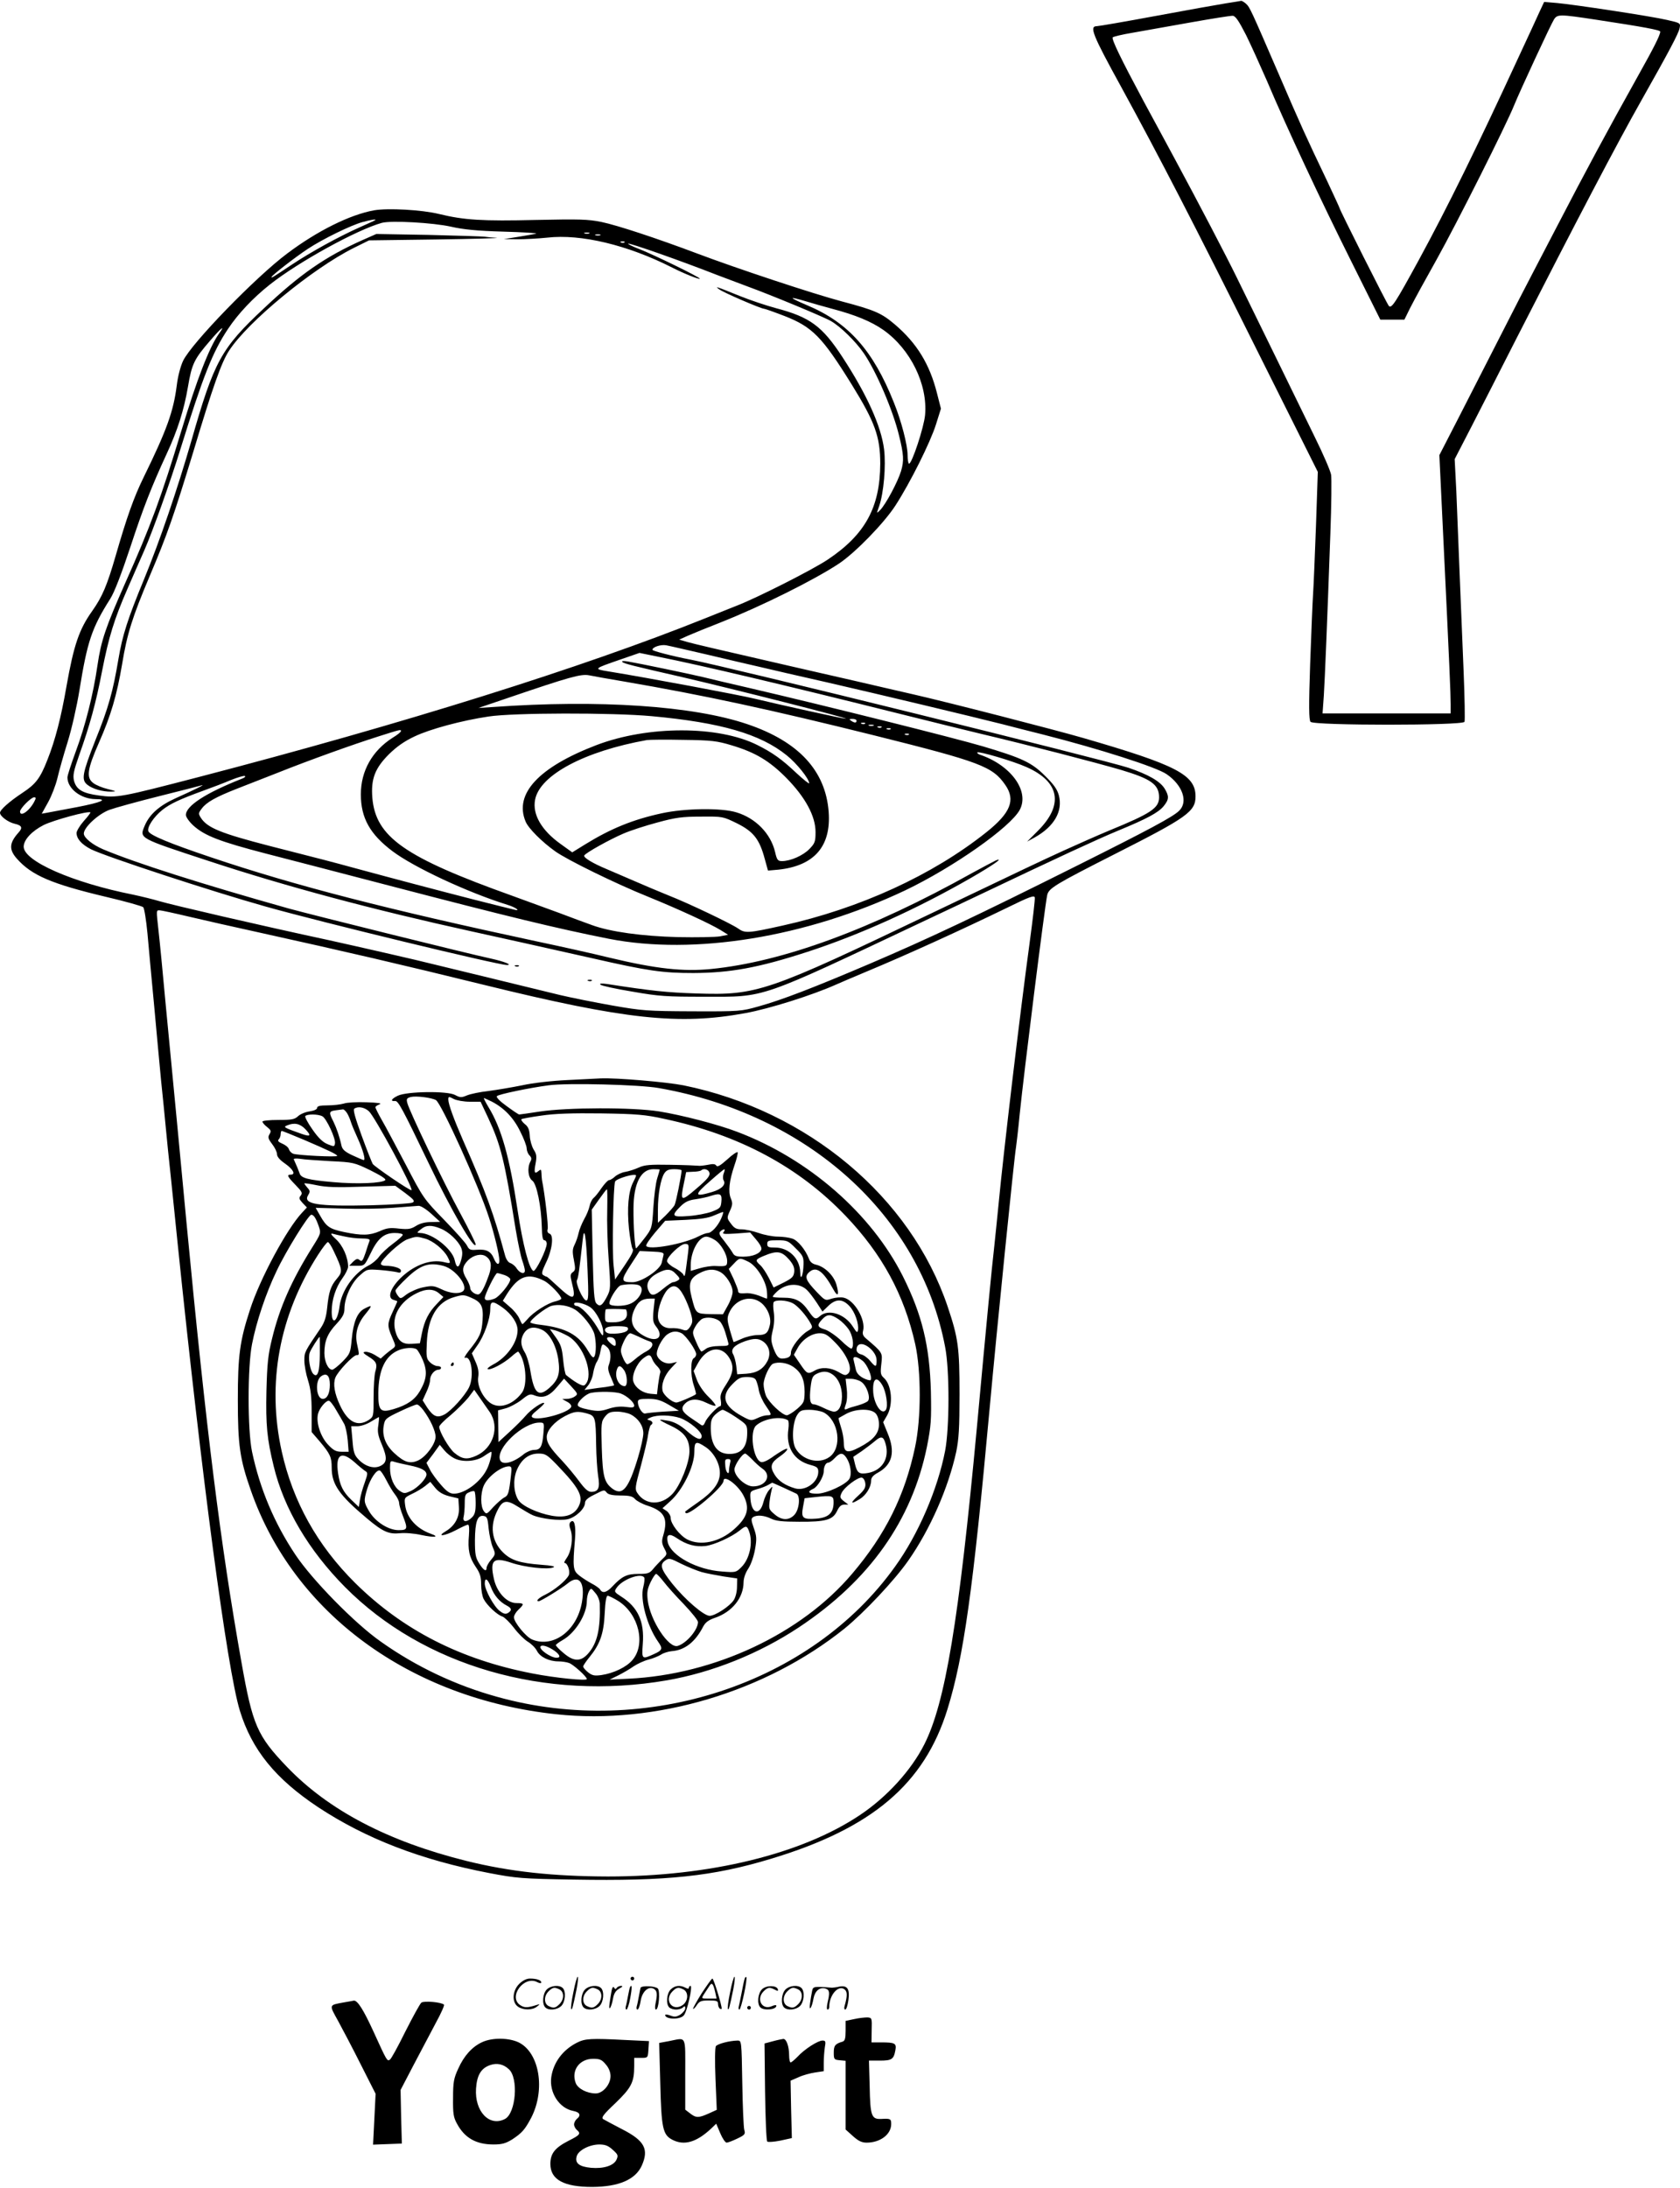 <svg version="1.0" xmlns="http://www.w3.org/2000/svg"
 width="921" height="1199" viewBox="0 0 921.838 1199.157"
 preserveAspectRatio="xMidYMid meet">
<g transform="translate(0,1199.889) scale(0.1,-0.1)"
fill="#000000" stroke="none">
<path d="M6725 11985 c-44 -7 -217 -38 -384 -69 -167 -31 -312 -56 -322 -56
-43 0 -26 -44 134 -335 206 -377 397 -746 743 -1440 l335 -670 -10 -295 c-6
-162 -13 -331 -16 -375 -3 -44 -10 -216 -16 -383 -8 -232 -7 -307 2 -318 17
-21 837 -21 845 0 3 8 1 133 -5 278 -6 145 -16 387 -22 538 -6 151 -14 354
-18 450 l-9 175 93 180 c51 99 161 315 245 480 333 652 552 1070 685 1305 152
269 205 369 211 398 6 29 6 29 -68 46 -90 21 -507 84 -604 93 l-71 6 -23 -49
c-12 -27 -67 -146 -122 -264 -223 -483 -383 -809 -544 -1105 -128 -234 -148
-265 -163 -250 -10 10 -271 529 -271 538 0 2 -31 69 -68 148 -118 247 -142
300 -267 590 -151 349 -157 363 -178 382 -10 9 -22 16 -26 16 -3 -1 -42 -7
-86 -14z m112 -173 c28 -57 79 -170 114 -250 110 -260 297 -659 462 -989 l161
-323 66 0 66 0 31 63 c32 62 76 142 146 267 111 199 384 742 426 848 30 74
201 443 218 469 19 29 30 29 234 -2 256 -39 349 -56 349 -65 0 -18 -34 -86
-121 -241 -169 -303 -282 -512 -449 -834 -40 -77 -96 -185 -125 -240 -29 -55
-110 -212 -180 -350 -70 -137 -175 -342 -232 -454 l-105 -204 21 -441 c35
-724 41 -871 41 -925 l0 -51 -351 0 -352 0 7 98 c6 99 18 384 36 891 6 157 7
301 4 320 -3 20 -43 113 -89 206 -86 176 -354 725 -428 875 -57 117 -214 417
-337 645 -57 105 -134 249 -173 320 -126 235 -180 346 -171 354 5 4 54 16 109
25 55 10 197 35 315 56 118 21 224 38 235 37 15 -2 33 -29 72 -105z M2053
10850 c-133 -24 -312 -113 -477 -237 -174 -130 -524 -491 -571 -588 -14 -29
-29 -85 -35 -135 -18 -143 -55 -246 -182 -505 -54 -110 -93 -221 -153 -429
-48 -166 -74 -226 -129 -304 -72 -101 -101 -187 -141 -412 -30 -173 -62 -297
-105 -405 -39 -100 -64 -133 -136 -180 -74 -49 -124 -94 -124 -110 0 -19 45
-52 80 -60 40 -9 46 -22 22 -48 -51 -57 -54 -93 -10 -143 81 -92 190 -139 489
-210 107 -25 199 -51 205 -57 6 -7 16 -70 23 -142 6 -71 23 -251 37 -400 13
-148 31 -333 38 -410 8 -77 20 -194 26 -260 6 -66 18 -181 26 -255 8 -74 25
-245 39 -380 132 -1281 271 -2331 341 -2560 66 -215 195 -374 430 -530 261
-172 563 -289 938 -361 152 -29 177 -31 466 -36 509 -9 763 18 1080 114 555
167 842 410 969 821 89 288 140 650 231 1647 38 418 136 1388 145 1435 2 14
12 95 20 180 23 226 137 1136 151 1203 8 38 43 59 374 227 395 200 440 232
440 315 0 118 -104 172 -615 320 -159 46 -734 194 -935 240 -58 13 -204 47
-325 75 -121 27 -278 64 -350 80 -423 97 -524 121 -564 132 l-44 13 49 22 c27
12 106 44 175 71 232 92 520 236 654 325 89 60 245 220 308 317 81 125 192
347 223 446 l27 86 -22 86 c-40 158 -110 273 -231 376 -73 62 -109 78 -290
126 -158 42 -575 180 -800 265 -218 82 -433 153 -520 171 -74 15 -122 16 -360
11 -292 -7 -393 -1 -532 33 -95 23 -279 33 -355 20z m6 -54 c-2 -2 -42 -20
-89 -41 -112 -50 -265 -134 -370 -204 -108 -72 -110 -73 -110 -67 0 8 130 109
200 155 82 54 236 129 298 146 47 13 79 18 71 11z m416 -36 c66 -15 141 -23
285 -27 107 -3 189 -8 182 -11 -7 -2 -50 -10 -95 -17 l-82 -13 75 -1 c41 0
115 4 163 9 185 21 440 -40 685 -164 62 -32 152 -68 152 -61 0 8 -250 130
-329 161 -40 15 -69 30 -64 31 10 4 289 -94 488 -172 66 -25 143 -54 170 -64
121 -44 414 -165 455 -189 52 -30 134 -110 179 -175 69 -100 161 -315 194
-452 26 -105 28 -139 11 -196 -18 -59 -84 -183 -115 -214 -20 -20 -20 -20 -5
22 25 72 38 221 27 312 -16 127 -94 300 -228 505 -111 170 -178 220 -365 269
-52 14 -142 44 -199 67 -136 55 -138 55 -112 36 22 -17 229 -106 245 -106 5 0
56 -18 113 -40 153 -60 206 -114 368 -375 128 -207 157 -287 157 -435 -1 -240
-83 -389 -288 -526 -80 -54 -386 -209 -497 -252 -27 -11 -106 -42 -175 -70
-678 -272 -1651 -577 -2780 -871 -427 -111 -448 -115 -548 -101 -89 12 -123
32 -136 81 -7 29 -2 53 28 139 59 165 92 286 126 462 37 189 67 286 140 453
29 66 70 161 92 210 48 110 142 374 198 555 124 399 176 532 261 659 55 83
137 170 229 243 158 125 478 301 615 339 51 14 282 1 380 -21z m758 -37 c-7
-2 -19 -2 -25 0 -7 3 -2 5 12 5 14 0 19 -2 13 -5z m60 -10 c-7 -2 -19 -2 -25
0 -7 3 -2 5 12 5 14 0 19 -2 13 -5z m134 -39 c-3 -3 -12 -4 -19 -1 -8 3 -5 6
6 6 11 1 17 -2 13 -5z m994 -323 c35 -11 100 -29 144 -41 129 -34 216 -70 283
-117 148 -105 243 -298 228 -466 -6 -67 -72 -267 -88 -267 -4 0 -8 21 -8 48 0
54 -34 186 -75 287 -114 287 -250 439 -476 534 -103 44 -106 51 -8 22z m-3221
-180 c-52 -74 -120 -249 -205 -531 -110 -364 -169 -524 -308 -835 -107 -242
-132 -314 -152 -450 -23 -160 -67 -333 -119 -473 -25 -68 -46 -132 -46 -143 0
-61 73 -118 153 -119 74 0 34 -18 -101 -44 -75 -14 -150 -28 -165 -31 l-28 -5
35 63 c19 34 42 94 51 132 9 39 34 128 56 198 22 70 51 198 65 285 43 266 67
340 169 501 22 34 62 138 110 283 71 216 116 331 200 513 59 127 95 241 116
365 22 129 34 153 123 256 62 72 86 90 46 35z m2675 -1757 c105 -25 237 -56
295 -69 58 -14 224 -52 370 -85 292 -67 781 -184 960 -229 63 -16 162 -42 220
-56 311 -79 624 -179 681 -218 88 -60 120 -152 69 -201 -35 -34 -162 -102
-560 -301 -554 -277 -810 -398 -1135 -537 -314 -134 -486 -200 -612 -235 -96
-27 -103 -28 -363 -27 -248 1 -276 3 -441 32 -97 17 -225 43 -285 57 -103 25
-656 160 -699 170 -77 20 -429 100 -565 130 -386 83 -864 194 -935 215 -33 10
-98 26 -145 36 -332 66 -600 184 -600 263 0 38 45 86 110 119 55 27 246 79
256 69 2 -1 -14 -23 -36 -47 -22 -25 -39 -54 -40 -65 0 -32 27 -63 79 -90 80
-40 665 -232 961 -315 305 -86 1273 -320 1321 -320 34 0 -14 19 -86 35 -114
24 -980 239 -1111 275 -480 135 -841 250 -1019 325 -58 25 -105 63 -105 86 0
34 79 107 140 130 30 11 153 45 273 75 120 30 225 57 235 60 21 6 -39 -24
-146 -72 -88 -40 -142 -88 -168 -150 -29 -70 -37 -66 350 -193 428 -141 904
-268 1441 -386 219 -48 339 -75 665 -148 307 -70 386 -81 555 -81 204 1 357
29 625 116 286 93 599 234 900 407 121 70 181 112 135 95 -11 -5 -69 -36 -130
-69 -553 -309 -1040 -488 -1434 -527 -153 -15 -301 1 -556 62 -93 23 -274 63
-402 90 -817 175 -1323 305 -1783 460 -229 77 -338 122 -346 144 -8 22 30 79
76 116 44 35 96 59 225 106 50 18 118 44 153 59 35 14 69 24 75 22 7 -3 -1
-10 -18 -16 -195 -77 -305 -148 -305 -198 0 -11 18 -37 41 -58 62 -56 145 -88
399 -154 85 -22 387 -100 670 -174 663 -173 928 -237 1210 -293 469 -92 1083
8 1626 265 264 126 579 347 630 443 54 103 -50 245 -220 302 -10 4 -16 9 -13
12 8 8 198 -48 269 -80 184 -81 206 -208 62 -351 l-58 -58 42 23 c107 60 155
144 132 231 -9 33 -28 60 -78 109 -73 72 -126 96 -337 159 -159 47 -868 224
-1285 321 -96 22 -211 49 -255 60 -86 20 -345 74 -410 85 -25 4 -36 3 -30 -3
10 -9 58 -21 325 -82 285 -66 924 -228 901 -229 -11 -1 -368 78 -496 109 -80
20 -593 116 -809 151 -80 13 -79 14 66 64 l107 37 108 -22 c231 -46 700 -157
1308 -309 176 -44 379 -94 450 -111 283 -67 633 -158 777 -200 164 -49 208
-80 208 -150 0 -59 -43 -88 -275 -183 -60 -25 -173 -75 -250 -110 -148 -68
-171 -79 -715 -339 -915 -438 -965 -455 -1300 -444 -160 5 -245 14 -490 52
-31 4 -42 3 -35 -4 6 -6 84 -23 175 -38 148 -26 188 -28 395 -28 342 0 284
-20 1220 422 105 49 235 111 290 137 437 208 640 302 760 352 158 65 219 98
249 133 31 38 32 55 7 97 -25 41 -90 78 -199 115 -136 45 -2189 552 -2402 593
-100 19 -210 48 -210 54 0 15 45 30 75 25 17 -3 116 -26 220 -50z m-450 -149
c442 -76 803 -154 1370 -295 585 -146 651 -171 721 -272 58 -83 29 -154 -104
-260 -295 -235 -694 -418 -1119 -512 -189 -42 -205 -43 -244 -15 -38 26 -269
137 -384 182 -49 20 -133 55 -185 78 -52 22 -120 52 -151 65 -77 32 -130 64
-123 75 9 15 140 88 215 120 39 17 123 44 187 61 99 27 136 32 238 32 120 1
120 1 198 -37 90 -45 123 -86 152 -194 l18 -65 57 5 c197 21 290 128 276 317
-17 226 -165 386 -446 481 -297 101 -815 136 -1399 94 l-77 -5 165 56 c335
114 398 132 443 123 23 -5 110 -20 192 -34z m151 -190 c380 -35 596 -98 741
-215 55 -44 123 -129 123 -153 0 -5 -31 20 -69 55 -80 76 -132 113 -216 155
-214 107 -600 107 -883 -1 -316 -121 -452 -267 -388 -419 15 -37 89 -111 162
-163 65 -47 335 -179 509 -249 167 -68 345 -150 400 -184 l40 -25 -45 -9 c-25
-4 -128 -6 -230 -4 -196 5 -372 29 -472 66 -29 10 -109 40 -178 66 -69 25
-186 68 -260 95 -590 211 -749 322 -767 538 -8 102 14 161 91 238 43 42 84 71
139 97 85 41 260 88 407 110 134 21 680 22 896 2z m1124 -25 c0 -13 -11 -13
-30 0 -12 8 -11 10 8 10 12 0 22 -4 22 -10z m47 -16 c-3 -3 -12 -4 -19 -1 -8
3 -5 6 6 6 11 1 17 -2 13 -5z m46 -11 c-7 -2 -19 -2 -25 0 -7 3 -2 5 12 5 14
0 19 -2 13 -5z m44 -9 c-3 -3 -12 -4 -19 -1 -8 3 -5 6 6 6 11 1 17 -2 13 -5z
m50 -10 c-3 -3 -12 -4 -19 -1 -8 3 -5 6 6 6 11 1 17 -2 13 -5z m-2687 -11 c0
-5 -20 -21 -45 -36 -112 -71 -175 -182 -175 -311 0 -129 50 -219 174 -312 117
-88 412 -226 631 -294 46 -14 76 -37 35 -26 -14 3 -113 28 -220 55 -191 49
-434 113 -655 173 -117 32 -186 50 -465 121 -267 69 -341 99 -377 153 -15 24
-15 27 4 52 26 35 76 63 193 109 52 20 156 61 230 90 163 65 407 153 550 198
120 38 120 38 120 28z m2787 -19 c-3 -3 -12 -4 -19 -1 -8 3 -5 6 6 6 11 1 17
-2 13 -5z m-972 -59 c130 -39 207 -85 300 -179 104 -106 160 -209 160 -297 0
-53 -4 -62 -34 -93 -35 -36 -104 -66 -150 -66 -23 0 -28 6 -38 50 -24 101
-106 185 -211 217 -82 26 -285 23 -412 -5 -157 -34 -279 -84 -417 -169 l-73
-45 -64 46 c-105 75 -155 162 -140 242 25 136 272 267 614 328 14 2 104 3 200
1 156 -2 185 -6 265 -30z m-3826 -307 c-26 -52 -79 -89 -79 -56 0 17 61 78 77
78 11 0 11 -5 2 -22z m5461 -774 c-52 -380 -144 -1155 -170 -1429 -6 -60 -17
-171 -25 -245 -15 -132 -37 -361 -95 -990 -99 -1061 -173 -1507 -288 -1735
-71 -141 -204 -288 -352 -387 -320 -215 -824 -338 -1385 -338 -301 1 -535 26
-774 85 -431 107 -758 278 -986 516 -164 171 -189 229 -250 574 -115 646 -193
1271 -301 2405 -14 146 -38 402 -54 570 -16 168 -43 449 -60 625 -16 176 -34
361 -40 412 -13 117 -13 113 6 113 8 0 82 -16 162 -35 81 -19 248 -57 372 -84
502 -111 782 -176 1250 -291 770 -189 1066 -221 1430 -154 132 24 370 99 503
159 17 8 91 39 162 69 212 88 520 228 775 352 120 59 146 68 148 54 2 -9 -11
-120 -28 -246z M1990 10687 c-204 -91 -343 -187 -543 -376 -234 -219 -272
-288 -397 -726 -77 -266 -173 -549 -260 -760 -90 -218 -118 -306 -140 -436
-30 -178 -54 -266 -127 -447 -71 -181 -78 -216 -44 -243 28 -23 85 -39 131
-38 31 1 30 2 -18 14 -30 7 -66 22 -80 33 -40 30 -33 76 31 222 65 147 98 259
127 430 27 166 56 258 152 485 95 224 131 327 238 678 109 363 155 493 197
557 103 159 456 449 683 563 l85 42 370 5 c204 3 352 7 330 9 -22 1 -51 4 -65
6 -14 2 -153 6 -310 10 l-285 5 -75 -33z M2828 6703 c7 -3 16 -2 19 1 4 3 -2
6 -13 5 -11 0 -14 -3 -6 -6z M3228 6623 c7 -3 16 -2 19 1 4 3 -2 6 -13 5 -11
0 -14 -3 -6 -6z M3115 6079 c-86 -4 -192 -16 -250 -29 -55 -11 -137 -25 -183
-31 -46 -5 -99 -16 -119 -24 -31 -13 -38 -13 -66 2 -42 23 -264 20 -314 -4
-36 -17 -43 -32 -15 -29 17 1 38 -37 183 -339 122 -255 257 -489 259 -447 0 7
-38 84 -85 171 -91 167 -279 560 -290 604 -6 22 -3 27 19 33 29 7 112 -3 138
-17 29 -16 235 -470 291 -644 29 -88 57 -205 57 -236 0 -29 -16 -23 -30 11
-16 39 -41 52 -93 48 -36 -3 -43 0 -54 22 -6 14 -63 77 -126 142 -111 114
-115 120 -209 300 -53 100 -112 212 -132 246 -20 35 -36 67 -36 72 0 4 10 11
23 16 15 5 -8 9 -72 11 -52 2 -108 -1 -124 -7 -17 -5 -56 -10 -88 -10 -43 0
-59 -4 -59 -14 0 -8 -16 -15 -41 -19 -23 -3 -51 -15 -63 -26 -19 -18 -35 -21
-109 -21 -48 0 -87 -4 -87 -9 0 -5 11 -19 26 -30 21 -17 23 -22 13 -39 -10
-16 -8 -25 14 -54 15 -19 27 -44 27 -56 0 -14 16 -32 45 -52 44 -31 59 -60 30
-60 -23 0 -18 -11 27 -57 35 -36 39 -44 28 -58 -11 -13 -9 -19 10 -40 l24 -25
-26 -28 c-84 -89 -232 -364 -286 -532 -56 -171 -67 -252 -67 -495 0 -249 11
-325 71 -496 235 -675 874 -1143 1676 -1229 545 -58 1148 122 1582 470 107 87
274 264 350 373 121 173 220 400 263 597 14 68 18 130 18 315 0 258 -7 308
-65 481 -203 602 -768 1075 -1450 1214 -92 18 -368 42 -455 38 -16 -1 -97 -5
-180 -9z m500 -44 c820 -144 1434 -698 1571 -1420 25 -127 24 -445 0 -570 -41
-211 -147 -458 -274 -634 -460 -645 -1367 -943 -2182 -716 -229 63 -447 166
-640 303 -142 99 -377 339 -469 477 -115 172 -195 361 -238 565 -25 118 -25
466 0 591 24 123 76 278 134 399 51 109 176 310 191 310 14 0 26 -20 41 -63
13 -38 12 -40 -35 -115 -113 -180 -180 -331 -221 -501 -22 -88 -27 -136 -31
-287 -4 -188 3 -263 40 -414 56 -232 192 -461 391 -662 429 -433 1100 -627
1766 -512 249 43 508 147 725 291 387 257 619 585 702 989 23 117 25 145 22
304 -7 251 -48 421 -154 633 -173 344 -517 644 -909 792 -107 41 -305 92 -429
112 -146 23 -504 22 -655 -1 -58 -9 -108 -16 -112 -16 -4 0 -35 21 -69 46 -39
28 -59 49 -53 55 10 10 177 45 283 59 100 14 500 4 605 -15z m-1037 -75 l59 0
41 -87 c70 -150 90 -231 152 -616 12 -71 28 -147 36 -169 8 -22 14 -47 14 -54
0 -22 -26 -16 -44 10 -8 14 -24 27 -36 31 -12 4 -23 21 -29 43 -61 226 -105
347 -231 632 -50 115 -80 197 -80 222 0 17 2 18 30 3 16 -8 55 -15 88 -15z
m120 1 c68 -35 120 -89 156 -163 20 -39 36 -81 36 -94 0 -12 7 -30 15 -38 12
-12 13 -20 5 -35 -18 -34 -12 -88 11 -104 24 -17 49 -141 52 -254 1 -52 5 -73
14 -73 7 0 13 -8 13 -19 0 -31 -60 -153 -73 -149 -23 8 -58 142 -87 333 -44
292 -89 451 -160 566 -16 27 -27 49 -25 49 3 0 22 -9 43 -19z m-674 -53 c33
-30 245 -423 234 -433 -6 -6 -202 128 -213 144 -5 9 -33 79 -61 156 -35 96
-48 142 -40 147 21 14 55 8 80 -14z m-120 -10 c8 -13 17 -34 21 -48 4 -14 21
-54 37 -89 30 -66 45 -121 34 -121 -4 0 -32 12 -62 26 -41 19 -55 32 -60 52
-11 51 -27 97 -45 134 -26 50 -24 56 14 61 17 2 35 5 39 5 4 1 14 -8 22 -20z
m1741 -32 c409 -87 738 -263 995 -532 201 -211 321 -432 382 -704 33 -150 33
-406 -1 -565 -56 -265 -162 -479 -345 -694 -278 -329 -754 -553 -1226 -576
l-105 -5 47 23 c26 13 64 35 85 50 21 14 58 31 82 37 24 6 55 19 68 27 13 9
39 17 58 19 72 5 130 50 174 136 12 22 29 35 64 47 94 32 156 109 157 194 0
23 10 52 26 76 15 23 30 67 37 106 10 57 9 73 -7 117 -15 42 -15 52 -4 59 21
14 62 10 99 -8 26 -13 62 -17 154 -17 145 -1 185 10 208 59 12 25 23 35 39 35
l23 0 -25 19 c-21 17 -23 22 -12 45 14 31 90 88 111 84 9 -2 17 -16 19 -31 3
-23 -5 -37 -39 -68 -46 -42 -43 -50 8 -19 35 21 63 66 63 102 0 16 11 29 37
43 80 44 97 114 53 218 l-24 59 22 38 c34 61 25 166 -18 205 -18 16 -20 26
-14 77 7 62 8 61 -86 141 -14 12 -19 24 -14 41 15 61 -48 168 -106 181 -17 4
-46 1 -66 -5 -36 -12 -36 -12 -84 38 -59 62 -67 83 -40 107 38 35 77 7 133
-95 24 -44 33 -31 17 25 -14 51 -64 100 -112 111 -19 4 -33 15 -39 32 -19 50
-61 101 -91 111 -17 6 -53 11 -80 11 -27 0 -74 9 -105 20 -32 11 -73 20 -93
20 -29 0 -41 6 -59 31 -23 30 -23 32 -6 70 15 33 16 43 5 69 -15 37 -9 95 20
181 12 33 19 66 18 71 -2 6 -28 -11 -57 -38 -39 -35 -55 -44 -61 -34 -6 9 -18
10 -46 4 -22 -4 -46 -7 -54 -5 -8 1 -76 4 -150 5 -112 2 -142 0 -175 -15 -22
-10 -56 -21 -75 -24 -19 -3 -44 -15 -56 -26 -11 -10 -25 -19 -32 -19 -6 0 -24
-19 -41 -43 -16 -24 -36 -49 -45 -56 -8 -7 -18 -27 -21 -44 -4 -18 -17 -50
-30 -72 -12 -22 -26 -56 -30 -75 -4 -19 -14 -48 -22 -64 -12 -24 -13 -39 -4
-84 9 -48 9 -56 -6 -67 -14 -10 -15 -18 -5 -58 25 -96 9 -100 -75 -22 -32 30
-60 55 -63 55 -3 0 -11 4 -19 9 -11 7 -8 19 14 66 35 70 45 152 21 161 -11 4
-15 13 -11 25 5 15 -15 191 -31 269 -1 8 -3 26 -3 39 -1 20 -3 22 -16 11 -22
-19 -26 -9 -16 42 7 38 5 52 -11 76 -10 17 -20 51 -21 75 -2 34 -9 51 -28 65
-13 11 -21 23 -18 26 3 3 52 12 110 20 74 11 168 14 329 12 195 -3 241 -7 345
-30z m-1876 14 c22 -11 74 -123 69 -149 -3 -18 -5 -18 -40 -4 -27 11 -51 34
-83 80 -25 35 -43 69 -40 74 8 12 71 12 94 -1z m-94 -70 c35 -37 30 -44 -21
-26 -96 34 -101 37 -79 46 40 17 71 10 100 -20z m-7 -59 c135 -58 182 -80 182
-88 0 -8 -221 3 -242 12 -10 4 -20 15 -23 25 -3 10 -19 23 -36 30 -21 9 -27
16 -20 23 6 6 11 19 11 29 0 10 3 18 6 18 3 0 58 -22 122 -49z m145 -117 c125
-6 130 -7 219 -50 58 -29 88 -48 82 -54 -17 -17 -155 -23 -286 -11 -138 12
-176 22 -184 48 -5 15 -15 39 -32 77 -3 4 13 6 34 3 22 -4 97 -9 167 -13z
m1807 -46 c0 -2 -6 -24 -14 -49 -8 -25 -17 -97 -21 -160 -7 -113 -8 -114 -48
-167 -22 -29 -43 -54 -46 -56 -7 -5 -16 122 -15 220 1 137 41 214 109 214 19
0 35 -1 35 -2z m120 -5 c-1 -27 -31 -177 -39 -191 -5 -9 -28 -35 -50 -57 l-41
-39 0 71 c0 85 15 169 35 200 12 18 25 23 55 23 22 0 40 -3 40 -7z m153 -13
c4 -16 -11 -35 -71 -86 -86 -74 -91 -72 -69 31 l12 59 38 2 c20 0 40 4 44 7
14 14 41 6 46 -13z m78 -3 c-5 -13 -5 -30 -1 -37 15 -24 -9 -49 -62 -65 -101
-30 -102 -18 -7 64 38 34 72 61 74 61 3 0 1 -11 -4 -23z m-481 -12 c0 -4 -7
-20 -16 -37 -26 -50 -34 -143 -23 -253 6 -55 15 -105 20 -112 8 -8 -5 -34 -43
-90 l-53 -78 -8 75 c-9 76 -2 435 8 462 7 17 115 48 115 33z m-1503 -61 l182
5 56 -41 c46 -35 53 -43 39 -51 -9 -5 -112 -12 -228 -15 -297 -7 -376 6 -345
56 11 18 11 24 -4 40 -9 10 -17 21 -17 24 0 2 30 -2 68 -10 51 -11 111 -13
249 -8z m1345 -126 c-2 -62 1 -186 8 -274 11 -156 11 -163 -9 -202 -26 -50
-39 -59 -58 -39 -13 13 -16 59 -21 265 l-5 250 39 55 c22 31 41 56 44 57 3 0
3 -51 2 -112z m626 41 c-3 -30 -8 -35 -52 -52 -27 -10 -85 -21 -128 -24 -90
-7 -97 0 -45 52 25 25 45 35 83 40 27 4 67 12 89 20 48 15 58 9 53 -36z
m-1591 -64 l48 -44 -49 -1 c-32 0 -61 -7 -83 -21 -29 -18 -43 -20 -94 -15 -48
6 -68 3 -105 -14 -56 -24 -98 -25 -195 -5 -81 17 -98 29 -133 91 l-24 42 152
-4 c83 -3 205 -1 271 4 66 5 130 10 142 11 12 0 40 -17 70 -44z m1590 -26
c-18 -41 -53 -79 -73 -79 -8 0 -31 -8 -52 -19 -82 -42 -272 -76 -286 -52 -4 5
19 38 49 74 l55 64 113 5 c82 4 124 10 157 25 25 11 46 19 48 18 2 -2 -3 -18
-11 -36z m-1539 -55 c45 -18 96 -67 112 -104 8 -20 9 -38 0 -69 -12 -46 -25
-46 -35 0 -14 62 -123 148 -190 149 -19 1 -19 2 4 20 28 24 59 25 109 4z
m1553 -18 c-10 -12 0 -13 66 -9 l79 6 32 -38 c18 -20 32 -44 30 -53 -5 -24
-47 -42 -100 -42 -39 0 -49 4 -59 23 -7 12 -27 40 -45 63 -26 31 -31 43 -22
52 17 17 33 15 19 -2z m-747 -209 c6 -143 5 -167 -7 -167 -18 0 -61 96 -51
112 7 11 13 55 31 218 9 87 19 28 27 -163z m-1334 184 c25 -6 67 -11 94 -11
34 0 47 -4 44 -12 -3 -7 -13 -37 -22 -66 -15 -44 -20 -51 -32 -41 -12 10 -19
8 -37 -9 l-21 -22 42 0 c42 0 42 0 74 65 40 85 75 115 134 115 24 0 44 -4 44
-10 0 -5 -24 -27 -54 -49 -30 -22 -64 -54 -76 -71 -12 -17 -38 -39 -59 -49
-79 -41 -147 -137 -158 -224 -11 -85 -43 -106 -43 -29 0 66 22 133 59 184 17
23 31 52 31 63 0 51 -29 117 -67 151 -26 24 -32 33 -18 30 11 -3 40 -10 65
-15z m443 -12 c43 -12 101 -59 123 -100 19 -38 19 -38 -23 -28 -69 15 -153
-14 -224 -78 -65 -59 -88 -120 -49 -130 11 -3 20 -7 20 -8 0 -2 -11 -27 -25
-57 -30 -65 -31 -76 -4 -139 21 -49 22 -50 3 -64 -10 -7 -29 -22 -42 -33 l-23
-21 -34 21 c-19 11 -42 18 -52 16 -14 -2 -10 -8 19 -26 44 -27 50 -41 37 -84
-5 -18 -9 -81 -9 -139 0 -105 0 -107 -27 -125 -61 -39 -114 -12 -157 80 -31
66 -39 117 -26 152 13 34 98 124 117 124 15 0 15 2 3 57 -14 60 1 115 45 168
40 49 39 53 -5 30 -39 -20 -61 -72 -70 -168 -7 -75 -9 -80 -51 -123 -24 -24
-49 -44 -56 -44 -22 0 -43 44 -43 91 0 66 17 108 67 161 34 37 43 55 43 82 0
59 37 141 82 181 41 37 41 37 112 32 39 -3 81 -9 94 -12 16 -5 22 -3 22 8 0
14 -39 27 -86 27 -13 0 -24 5 -24 11 0 22 106 120 145 134 49 17 51 17 98 4z
m1587 -6 c34 -19 70 -80 70 -117 0 -28 -4 -30 -65 -27 -22 1 -61 -5 -87 -13
l-48 -14 0 31 c0 76 44 157 86 157 9 0 29 -7 44 -17z m446 -47 c39 -38 44 -48
43 -87 -1 -60 -17 -99 -18 -44 -2 75 -63 135 -138 135 -36 0 -43 3 -43 20 0
18 7 20 56 20 53 0 59 -2 100 -44z m-2536 -13 c50 -105 51 -115 19 -153 -35
-41 -45 -74 -54 -162 -5 -48 -14 -77 -33 -106 -91 -134 -92 -135 -92 -181 0
-26 9 -75 20 -109 15 -48 20 -92 20 -174 l0 -110 44 -51 c58 -69 66 -87 66
-144 0 -92 40 -150 195 -280 86 -72 118 -86 179 -80 29 3 80 -1 119 -10 71
-15 102 -11 51 7 -78 28 -132 87 -141 157 -5 40 -5 41 38 62 24 11 57 31 72
43 l28 23 27 -33 c19 -23 42 -37 77 -46 l50 -12 3 -48 c4 -55 -22 -102 -72
-132 -54 -32 -7 -27 54 5 32 17 62 31 68 31 6 0 8 -22 5 -59 -7 -79 2 -120 37
-172 24 -35 30 -55 30 -97 0 -29 6 -65 14 -80 18 -35 75 -88 103 -96 11 -4 40
-32 63 -62 23 -31 58 -65 76 -76 19 -11 42 -34 50 -50 17 -34 67 -58 118 -58
19 0 46 -4 59 -9 24 -9 97 -75 97 -88 0 -11 -174 6 -300 31 -393 76 -710 238
-971 496 -208 206 -342 447 -403 721 -83 373 -14 747 199 1079 25 39 49 70 54
70 5 0 19 -21 31 -47z m1946 -8 c-18 -142 -18 -140 -27 -122 -6 9 -28 26 -50
37 -21 11 -39 28 -39 36 0 24 74 94 99 94 20 0 22 -4 17 -45z m-135 -15 c-2
-8 -6 -27 -10 -43 -9 -39 -111 -107 -160 -107 -65 0 -66 9 -11 94 l50 77 68
-3 c54 -2 66 -6 63 -18z m690 -27 c22 -26 29 -43 27 -66 -3 -27 -11 -35 -58
-59 l-55 -27 -26 52 c-15 29 -36 61 -48 71 -28 26 -27 30 17 49 76 32 100 29
143 -20z m-1665 19 c29 -19 34 -50 18 -99 -20 -58 -40 -100 -54 -108 -15 -9
-50 14 -50 33 0 9 -9 32 -20 50 -27 44 -25 68 9 103 29 28 72 38 97 21z m1439
-29 c45 -21 96 -102 103 -160 2 -24 2 -43 0 -43 -3 0 -22 7 -43 16 -21 8 -49
14 -64 14 -42 -3 -51 -1 -51 13 0 6 -12 36 -25 66 l-26 54 28 29 c31 33 32 33
78 11z m-1670 -24 c67 -19 140 -117 103 -140 -23 -15 -70 -10 -117 13 -40 19
-50 20 -99 10 -30 -6 -70 -24 -90 -38 -33 -26 -35 -26 -48 -9 -8 10 -14 23
-14 29 0 6 27 36 61 68 77 74 124 89 204 67z m1275 -45 c21 -21 22 -27 10 -34
-8 -5 -20 -10 -27 -10 -6 0 -30 -16 -53 -35 -50 -42 -67 -44 -82 -10 -16 35 2
69 49 94 51 27 75 26 103 -5z m240 13 c34 -17 70 -74 70 -110 0 -16 -12 -50
-27 -76 l-26 -47 -70 1 c-79 2 -79 2 -102 93 -19 74 -10 104 42 131 44 23 78
26 113 8z m-1181 -18 c17 -6 31 -17 31 -23 0 -23 -60 -96 -86 -106 -34 -13
-54 -12 -54 3 0 19 58 137 68 137 5 0 23 -5 41 -11z m218 -32 c31 -16 93 -81
93 -97 0 -4 -15 -11 -32 -15 -42 -9 -121 -59 -152 -96 -14 -16 -27 -29 -29
-29 -3 0 -10 14 -17 30 -7 17 -30 46 -52 64 l-39 34 24 39 c63 98 114 116 204
70z m517 -23 c39 -15 6 -83 -50 -104 -33 -13 -101 -13 -109 0 -9 15 41 98 62
103 28 7 80 8 97 1z m923 -26 c13 -12 37 -44 55 -71 l31 -48 31 30 c42 41 79
41 117 0 30 -32 52 -95 47 -131 -3 -18 -7 -15 -28 18 -45 71 -135 99 -181 58
-23 -21 -31 -17 -61 26 -40 58 -72 75 -140 75 -32 0 -58 2 -58 6 0 3 11 16 24
28 48 45 121 49 163 9z m-675 -33 c15 -28 32 -71 39 -97 11 -40 10 -49 -4 -72
-15 -22 -21 -24 -43 -16 -15 6 -41 9 -60 8 -43 -3 -74 25 -74 67 0 44 26 114
52 143 33 34 59 25 90 -33z m-1343 14 l24 -20 -35 -37 c-46 -47 -69 -93 -83
-162 l-11 -55 -43 -3 c-53 -4 -77 15 -92 71 -21 80 24 160 116 206 51 26 94
26 124 0z m174 -23 c59 -25 70 -47 65 -124 -5 -71 -15 -93 -77 -170 -18 -23
-27 -40 -19 -37 35 14 50 -102 22 -161 -22 -46 -99 -131 -136 -150 -39 -20
-60 -11 -93 37 l-26 41 20 44 c12 24 21 55 21 68 0 27 24 56 46 56 8 0 14 5
14 10 0 6 -9 10 -20 10 -11 0 -30 10 -41 21 -19 19 -21 30 -17 108 6 138 58
223 149 249 47 14 55 14 92 -2z m1003 -69 c-5 -55 -3 -68 14 -90 44 -55 9 -89
-58 -56 -71 36 -91 82 -62 147 20 45 42 61 84 62 l29 0 -7 -63z m593 38 c35
-30 55 -82 45 -121 -10 -44 -23 -54 -68 -54 -22 0 -61 -9 -85 -20 -24 -11 -45
-19 -46 -18 -1 2 -10 31 -20 65 -15 53 -16 67 -5 93 32 77 120 104 179 55z
m170 0 c29 -14 77 -70 100 -113 11 -20 9 -24 -16 -39 -40 -23 -93 -91 -93
-119 0 -17 -7 -25 -25 -30 -38 -9 -50 0 -70 51 -15 42 -16 54 -5 100 8 31 10
71 6 99 -4 25 -4 50 -1 56 9 15 72 12 104 -5z m-1590 -25 c49 -36 81 -84 81
-123 0 -67 -59 -150 -135 -189 -22 -12 -35 -23 -28 -25 16 -6 86 31 128 68 20
18 37 30 39 28 41 -47 53 -181 20 -225 -51 -69 -128 -92 -177 -54 -42 33 -70
96 -63 140 4 27 0 51 -15 84 l-20 46 30 43 c37 51 71 146 71 199 0 47 13 48
69 8z m481 2 c32 -23 70 -97 70 -136 0 -28 -3 -25 -35 30 -36 59 -89 113 -112
114 -7 0 -13 5 -13 11 0 16 59 3 90 -19z m-85 -12 c40 -25 94 -93 106 -133 11
-40 11 -108 0 -125 -6 -10 -15 -1 -34 31 -52 89 -121 126 -259 143 -32 3 -58
10 -58 14 0 15 84 80 115 90 39 11 92 3 130 -20z m278 1 c4 -1 7 -12 7 -26 0
-30 -26 -45 -79 -45 -40 0 -41 1 -41 33 0 19 2 36 4 38 3 3 69 3 109 0z m1168
-54 c18 -12 44 -38 56 -56 22 -32 31 -90 16 -105 -4 -3 -30 16 -57 43 -28 27
-68 54 -88 61 -44 13 -47 24 -16 57 27 29 46 29 89 0z m-651 -12 c9 -9 22 -34
29 -58 7 -23 15 -50 17 -59 5 -16 -2 -18 -48 -18 -32 0 -62 -6 -74 -15 -10 -8
-22 -15 -25 -15 -4 0 -17 23 -29 52 -22 50 -22 53 -5 84 9 17 27 37 38 43 27
13 75 6 97 -14z m-506 -34 c13 -21 -32 -36 -96 -33 -29 2 -39 26 -15 35 21 9
106 7 111 -2z m-470 -12 c41 -19 77 -84 89 -160 12 -80 2 -114 -50 -160 -59
-51 -83 -29 -103 96 -6 38 -20 84 -31 101 -22 36 -24 66 -8 97 21 39 55 48
103 26z m144 -35 c70 -41 126 -165 108 -239 -4 -14 -13 -28 -21 -31 -12 -5
-54 20 -99 57 -5 4 -12 42 -16 84 -6 64 -13 84 -40 122 l-33 46 29 -7 c16 -4
48 -19 72 -32z m622 16 c24 -13 80 -93 80 -115 0 -8 -6 -18 -12 -21 -19 -7
-20 -92 -2 -147 9 -27 14 -50 13 -51 -11 -10 -95 -46 -107 -46 -23 0 -69 38
-76 63 -9 36 10 87 46 125 l33 35 -29 -7 c-33 -8 -71 13 -81 43 -8 25 27 94
57 115 26 18 51 20 78 6z m-235 -19 c22 -11 48 -22 58 -25 27 -8 20 -35 -14
-54 -18 -9 -47 -29 -64 -44 -18 -16 -37 -28 -43 -28 -5 0 -17 17 -25 38 -13
32 -13 41 -1 71 15 37 32 61 43 61 3 0 24 -9 46 -19z m1080 -34 c63 -65 95
-141 70 -167 -14 -13 -20 -13 -55 8 -44 25 -93 28 -130 7 -37 -21 -42 -19 -79
36 l-35 51 20 36 c25 47 77 82 122 82 30 0 44 -9 87 -53z m-2830 -62 c-1 -96
-12 -132 -36 -108 -18 18 -30 90 -19 118 7 19 49 85 54 85 1 0 1 -43 1 -95z
m1623 68 c4 -27 -5 -29 -30 -6 -24 22 -23 35 5 31 14 -2 23 -11 25 -25z m809
2 c34 -24 44 -67 25 -106 -24 -46 -59 -67 -117 -71 l-50 -3 -5 45 c-3 25 -11
55 -18 66 -14 26 7 49 65 70 50 17 74 17 100 -1z m-855 -32 c20 -17 23 -58 9
-96 -7 -17 -4 -35 10 -66 10 -24 19 -45 19 -46 0 -2 -21 -6 -47 -10 -27 -3
-63 -8 -82 -11 l-34 -5 21 26 c11 14 24 44 27 68 4 23 13 51 21 62 7 11 16 37
19 58 8 42 11 44 37 20z m1449 -12 c19 -20 29 -40 29 -60 0 -38 -5 -39 -36 -2
-13 16 -35 32 -49 35 -15 4 -25 14 -25 25 0 41 40 42 81 2z m-2495 1 c6 -4 22
-31 34 -59 26 -62 22 -104 -16 -170 -28 -48 -70 -77 -144 -99 -73 -22 -85 -9
-84 89 1 124 37 202 109 233 33 15 84 18 101 6z m1715 -46 c28 -46 24 -84 -16
-146 -29 -44 -35 -61 -30 -87 3 -18 2 -33 -3 -33 -14 0 -74 -63 -83 -88 -7
-17 -13 -21 -22 -15 -6 5 -31 21 -54 37 -50 33 -59 53 -37 77 27 30 69 33 119
8 25 -12 48 -20 51 -16 3 3 -14 25 -39 49 -26 25 -52 63 -63 92 l-18 49 25 45
c48 85 127 98 170 28z m-422 -8 c5 -13 18 -31 29 -41 11 -11 18 -25 15 -33 -3
-8 -8 -38 -12 -67 l-6 -52 -35 3 c-43 4 -82 31 -94 65 -12 32 16 99 52 128 32
25 41 24 51 -3z m1154 -9 c26 -20 56 -93 44 -106 -4 -3 -23 2 -42 12 -24 14
-36 28 -40 50 -4 16 -9 38 -11 48 -7 23 17 22 49 -4z m-382 -32 c46 -31 64
-71 64 -139 -1 -54 -3 -59 -40 -92 -22 -19 -48 -35 -57 -36 -25 0 -98 69 -115
107 -7 18 -13 46 -13 63 0 35 33 105 52 113 30 12 77 5 109 -16z m-927 -19
c19 -26 21 -88 4 -88 -34 0 -58 52 -42 94 8 22 20 20 38 -6z m1144 -24 c33
-23 52 -67 52 -121 -1 -52 -17 -83 -44 -83 -9 0 -34 9 -56 20 -22 11 -46 20
-54 20 -21 0 -26 26 -18 95 6 50 11 61 32 72 34 17 61 16 88 -3z m-2758 -56
c0 -48 -15 -78 -39 -78 -36 0 -44 100 -9 124 30 21 48 4 48 -46z m2338 25 c5
-10 13 -36 16 -57 4 -22 21 -59 37 -82 35 -51 35 -54 8 -54 -12 0 -36 -7 -54
-16 -33 -15 -36 -15 -85 12 -100 55 -116 110 -51 175 32 33 45 39 79 39 29 0
44 -5 50 -17z m-993 -89 c-10 -8 -30 -14 -44 -14 l-26 -1 27 -15 c16 -8 25
-20 22 -28 -13 -33 -181 -78 -212 -58 -10 7 -3 17 28 42 22 18 39 35 36 37 -8
9 -74 -36 -102 -70 -15 -18 -54 -57 -88 -88 l-61 -56 -1 87 -1 87 41 11 c23 6
62 27 87 46 41 33 48 35 75 24 45 -16 79 -3 121 48 l38 45 39 -42 c37 -40 38
-43 21 -55z m1570 80 c31 -20 54 -89 37 -106 -7 -7 -31 -17 -55 -24 -23 -6
-50 -14 -59 -19 -16 -6 -17 -4 -7 25 7 18 9 54 5 86 l-6 54 30 0 c17 0 42 -7
55 -16z m117 -20 c21 -37 32 -114 19 -134 -23 -34 -69 35 -70 107 -2 67 21 79
51 27z m-2155 -146 c56 -82 20 -198 -74 -240 -51 -23 -78 -19 -121 17 -29 25
-82 116 -82 142 0 7 28 36 63 64 34 29 77 72 96 95 l33 44 30 -43 c16 -23 41
-59 55 -79z m720 101 c34 -13 73 -48 73 -66 0 -11 -11 -12 -47 -7 -33 4 -63 0
-96 -11 -40 -13 -57 -14 -107 -4 -40 8 -60 16 -60 26 0 19 46 61 73 66 45 9
137 7 164 -4z m262 -61 l56 -33 -85 -5 c-47 -3 -91 -8 -99 -10 -15 -5 -41 34
-41 63 0 14 9 17 56 17 46 0 68 -6 113 -32z m-1824 -30 c17 -28 36 -62 44 -76
7 -14 16 -54 19 -89 l5 -63 -38 0 c-31 0 -45 7 -75 39 -41 43 -67 122 -55 169
7 30 42 72 59 72 6 0 25 -23 41 -52z m478 0 c38 -51 67 -114 67 -146 0 -38
-51 -108 -94 -129 -45 -21 -77 -12 -132 39 -49 45 -69 97 -58 154 6 34 12 39
88 75 44 21 86 38 93 38 7 1 23 -14 36 -31z m1716 -39 c59 -40 61 -42 61 -85
0 -80 -33 -118 -102 -116 -64 2 -98 51 -98 142 0 42 5 55 26 75 15 14 33 25
39 25 7 0 40 -18 74 -41z m480 27 c84 -44 104 -194 32 -245 -59 -42 -152 -16
-187 50 -21 41 -15 143 11 182 15 23 24 27 67 27 27 0 62 -7 77 -14z m286 -6
c11 -12 18 -35 18 -60 0 -50 -31 -86 -108 -126 -65 -34 -85 -29 -85 25 0 22
-7 61 -16 87 -8 25 -14 47 -12 49 2 1 21 12 43 24 53 28 135 29 160 1z m-1584
0 c45 -13 48 -20 50 -170 1 -64 6 -141 11 -173 11 -65 2 -87 -38 -87 -17 0
-35 16 -66 58 -23 31 -65 82 -93 112 -68 72 -85 99 -85 131 0 36 42 84 99 114
52 27 70 29 122 15z m239 -5 c43 -22 70 -63 70 -104 0 -20 -13 -79 -29 -132
-52 -172 -85 -212 -140 -172 -45 34 -54 66 -59 223 -4 138 -3 146 18 173 18
22 29 27 66 27 25 0 58 -7 74 -15z m272 -20 c50 -18 118 -74 118 -99 0 -28
-30 -17 -81 28 -35 31 -64 47 -97 55 -26 5 -48 8 -50 6 -2 -2 25 -17 60 -33
75 -36 102 -74 101 -142 -1 -63 -51 -186 -93 -231 -61 -65 -149 -63 -193 5
-14 20 -12 34 19 147 18 68 37 145 40 172 4 26 11 50 15 53 15 9 10 22 -8 27
-15 3 -14 6 7 15 37 16 110 14 162 -3z m-1656 -39 c-6 -35 -2 -57 19 -106 31
-74 29 -100 -8 -118 -35 -17 -83 -3 -120 36 -23 24 -28 40 -33 105 l-7 77 34
0 c19 0 52 11 74 25 22 13 42 25 44 25 2 0 0 -20 -3 -44z m2247 27 c5 -3 6
-25 3 -48 -15 -99 30 -173 120 -197 38 -10 44 -16 44 -38 0 -57 -70 -107 -127
-91 -54 16 -91 40 -113 76 -27 44 -21 65 30 100 43 30 55 54 18 34 -13 -7 -42
-25 -65 -42 -25 -17 -48 -27 -58 -23 -43 16 -63 167 -26 200 42 38 135 53 174
29z m-1341 -70 c-6 -75 -16 -93 -52 -93 -15 0 -41 -11 -57 -24 -57 -47 -118
-62 -129 -31 -25 63 125 205 216 205 26 0 27 -1 22 -57z m1878 -62 c21 -77
-19 -142 -95 -157 -49 -9 -61 -2 -73 46 l-10 42 46 31 c25 18 57 42 71 54 37
32 49 28 61 -16z m-987 -16 c45 -31 77 -90 77 -142 0 -53 -36 -102 -118 -159
-37 -26 -69 -49 -71 -51 -2 -2 -2 -6 2 -9 17 -17 207 144 207 176 0 37 80 -22
110 -81 36 -70 22 -119 -53 -185 -79 -70 -183 -92 -256 -55 -42 22 -91 86 -91
118 0 12 -10 29 -22 38 l-23 15 42 38 c69 61 133 192 133 272 0 58 9 61 63 25z
m-1382 -60 c45 -24 120 -19 163 10 20 14 39 25 41 25 8 0 -7 -64 -23 -95 -34
-70 -121 -135 -181 -135 -22 0 -39 11 -71 48 -23 26 -51 64 -61 84 l-19 37 37
49 36 50 25 -30 c13 -16 37 -35 53 -43z m565 -37 c123 -128 147 -173 119 -228
-24 -47 -73 -64 -147 -51 -78 14 -162 53 -183 85 -26 40 -31 109 -11 161 24
61 66 95 120 95 38 0 47 -5 102 -62z m1071 30 c17 -18 42 -41 57 -51 52 -36
20 -97 -52 -97 -42 0 -102 55 -102 93 0 24 43 87 59 87 4 0 21 -15 38 -32z
m518 8 c22 -33 30 -89 16 -114 -17 -31 -126 -82 -178 -82 -48 0 -56 11 -20 27
24 11 57 67 57 96 0 25 11 47 24 47 7 0 23 11 36 25 29 31 45 32 65 1z m-2700
-23 c23 -21 49 -42 58 -48 16 -9 16 -14 -2 -65 -11 -30 -23 -72 -26 -94 l-6
-39 -41 39 c-46 44 -63 79 -73 146 -15 103 17 125 90 61z m2061 -5 c-3 -13 -6
-32 -6 -42 0 -28 -18 -7 -20 24 -3 36 -2 40 16 40 12 0 15 -6 10 -22z m-1758
-13 c64 -13 92 -28 92 -50 0 -22 -47 -72 -85 -90 -34 -15 -38 -15 -61 0 -32
21 -54 72 -54 126 0 38 2 41 23 34 12 -4 50 -13 85 -20z m556 -52 c-11 -100
-15 -113 -37 -124 -12 -6 -39 -30 -60 -52 -36 -41 -38 -41 -52 -23 -19 25 -19
96 -1 139 21 49 94 106 138 107 15 0 17 -7 12 -47z m-684 -29 c14 -28 35 -63
48 -79 12 -15 22 -36 22 -46 0 -10 9 -41 20 -69 29 -74 27 -80 -23 -80 -56 0
-128 46 -162 104 -29 50 -30 56 -10 123 17 55 51 106 69 100 6 -1 22 -26 36
-53z m2177 -40 c32 -15 65 -30 73 -34 23 -12 16 -87 -11 -116 -30 -32 -70 -31
-109 3 -30 25 -32 30 -27 72 3 25 9 55 12 66 6 17 4 17 -14 -4 -12 -13 -26
-43 -32 -67 -19 -75 -64 -66 -71 15 -3 43 -3 44 37 56 23 6 50 17 60 23 11 6
21 12 22 12 2 0 29 -12 60 -26z m-1687 -85 c0 -46 -4 -63 -20 -79 -28 -28 -54
-27 -46 3 3 12 6 45 6 73 0 43 3 53 23 61 12 6 25 9 30 6 4 -2 7 -31 7 -64z
m720 56 c9 -10 32 -15 75 -15 49 0 66 -4 80 -20 9 -10 40 -27 69 -36 92 -30
113 -70 85 -164 -9 -30 -8 -43 6 -70 17 -32 17 -33 -12 -60 -15 -15 -38 -39
-50 -54 -19 -23 -29 -26 -80 -26 -63 0 -90 -13 -141 -67 -32 -35 -56 -42 -69
-19 -4 7 -26 23 -48 34 -22 12 -53 32 -69 45 -32 26 -34 45 -21 197 6 77 -4
115 -25 94 -7 -7 -7 -20 1 -43 15 -43 4 -118 -21 -153 -11 -16 -17 -28 -12
-28 17 0 33 -50 22 -69 -15 -29 -78 -80 -126 -104 -38 -18 -57 -37 -38 -37 11
0 128 72 158 97 63 53 98 8 79 -103 -27 -155 -156 -252 -273 -204 -34 14 -100
95 -100 122 0 10 11 29 25 42 33 31 32 36 -12 36 -52 0 -107 59 -123 133 -23
103 -3 121 96 88 74 -25 201 -39 231 -25 12 5 -10 10 -67 14 -118 9 -167 25
-211 69 -62 62 -73 146 -28 232 27 54 50 57 112 17 29 -18 64 -39 80 -46 47
-20 149 -32 192 -22 44 10 95 58 95 90 0 13 15 27 48 43 59 30 57 30 72 12z
m1244 -58 c-2 -55 -30 -79 -96 -84 -73 -5 -83 3 -72 63 l9 49 55 6 c100 11
105 9 104 -34z m-1893 -137 c4 -36 14 -83 23 -104 16 -37 15 -39 -9 -68 -14
-16 -25 -36 -25 -44 0 -25 -17 -15 -41 24 -20 32 -23 50 -23 127 1 102 14 138
47 133 19 -3 23 -11 28 -68z m1429 -16 c23 -60 4 -152 -42 -197 -29 -29 -31
-30 -106 -24 -137 9 -279 86 -298 160 -10 44 8 52 50 23 53 -36 102 -49 157
-43 48 6 143 49 189 86 33 27 39 26 50 -5z m-260 -224 c25 -7 79 -17 120 -24
l75 -11 -1 -46 c0 -27 -8 -58 -18 -73 -22 -34 -102 -86 -132 -86 -32 0 -134
88 -205 176 -64 81 -71 105 -38 128 20 14 27 12 88 -19 37 -18 87 -38 111 -45z
m-209 -52 c18 -24 68 -80 111 -124 43 -45 78 -89 78 -98 0 -42 -62 -116 -111
-131 -49 -16 -151 139 -165 251 -5 43 -2 61 16 99 12 25 26 45 30 45 5 0 23
-19 41 -42z m-106 22 c3 -5 1 -28 -5 -51 -19 -69 20 -214 81 -301 27 -38 24
-47 -23 -68 -66 -30 -67 -29 -61 55 10 124 -27 203 -119 261 -37 24 -39 27
-25 47 30 46 134 85 152 57z m-841 -53 c17 -45 48 -81 87 -101 27 -14 29 -26
7 -40 -13 -8 -24 -6 -45 10 -32 23 -83 116 -83 151 0 36 16 27 34 -20z m597
-90 c4 -140 -14 -217 -63 -273 -41 -47 -80 -46 -136 2 -23 19 -42 39 -42 43 0
4 18 17 39 29 68 39 131 140 131 213 0 17 5 40 11 52 12 21 12 21 35 -7 14
-15 24 -41 25 -59z m102 14 c113 -72 152 -239 76 -325 -33 -38 -102 -71 -169
-81 -38 -5 -50 -3 -73 15 -15 12 -27 26 -27 32 0 5 16 29 35 52 57 70 78 128
83 239 3 65 9 97 16 97 7 0 33 -13 59 -29z m-350 -273 c30 -22 35 -38 11 -38
-32 0 -98 46 -88 62 7 11 41 1 77 -24z M2475 4520 c-3 -5 -1 -10 4 -10 6 0 11
5 11 10 0 6 -2 10 -4 10 -3 0 -8 -4 -11 -10z M3146 1074 c-10 -47 -15 -88 -12
-91 5 -6 9 7 30 110 7 37 10 67 6 67 -4 0 -15 -39 -24 -86z M3460 1150 c0 -5
5 -10 10 -10 6 0 10 5 10 10 0 6 -4 10 -10 10 -5 0 -10 -4 -10 -10z M4006
1074 c-10 -47 -15 -88 -12 -91 5 -6 9 7 30 110 7 37 10 67 6 67 -4 0 -15 -39
-24 -86z M4086 1149 c-3 -8 -10 -41 -16 -74 -6 -33 -14 -68 -16 -77 -3 -10 -1
-18 3 -18 10 0 46 171 38 178 -2 3 -7 -1 -9 -9z M2849 1121 c-38 -38 -41 -101
-7 -125 29 -20 79 -20 104 0 18 14 18 15 1 10 -53 -17 -69 -17 -92 -2 -69 45
21 166 94 126 12 -6 21 -7 21 -1 0 12 -25 21 -62 21 -19 0 -39 -10 -59 -29z
M3850 1069 c-28 -45 -49 -83 -47 -85 2 -3 12 7 21 21 14 21 24 25 66 25 43 0
50 -3 50 -19 0 -11 5 -23 10 -26 6 -3 10 -3 10 1 0 20 -44 164 -51 164 -4 0
-30 -37 -59 -81z m75 4 l7 -33 -42 0 c-42 0 -42 0 -28 23 8 12 21 32 29 44 15
25 22 18 34 -34z M3000 1090 c-22 -22 -27 -79 -8 -98 19 -19 66 -14 88 8 22
22 27 79 8 98 -19 19 -66 14 -88 -8z m71 0 c25 -14 25 -54 -1 -80 -23 -23 -33
-24 -61 -10 -25 14 -25 54 1 80 23 23 33 24 61 10z M3210 1090 c-22 -22 -27
-79 -8 -98 19 -19 66 -14 88 8 22 22 27 79 8 98 -19 19 -66 14 -88 -8z m71 0
c25 -14 25 -54 -1 -80 -23 -23 -33 -24 -61 -10 -25 14 -25 54 1 80 23 23 33
24 61 10z M3356 1084 c-3 -16 -8 -47 -11 -69 -8 -51 10 -26 19 27 5 27 15 42
34 53 18 10 22 14 10 15 -9 0 -20 -5 -24 -11 -5 -8 -9 -8 -14 1 -5 8 -10 3
-14 -16z M3457 1103 c-2 -4 -7 -26 -11 -48 -4 -22 -9 -48 -12 -57 -3 -10 -1
-18 4 -18 4 0 14 28 20 62 11 58 10 81 -1 61z M3515 1100 c-1 -3 -5 -23 -9
-45 -4 -22 -9 -48 -12 -57 -3 -10 -1 -18 4 -18 5 0 13 20 17 45 7 53 44 87 74
68 17 -11 19 -28 8 -80 -4 -18 -3 -33 2 -33 16 0 24 99 11 115 -12 14 -87 18
-95 5z M3680 1090 c-22 -22 -27 -79 -8 -98 7 -7 24 -12 38 -12 14 0 31 5 38
12 9 9 12 8 12 -5 0 -9 -12 -24 -26 -34 -21 -13 -32 -15 -55 -6 -16 6 -29 8
-29 3 0 -24 81 -27 102 -2 18 19 50 162 37 162 -5 0 -9 -5 -9 -10 0 -7 -6 -7
-19 0 -30 16 -59 12 -81 -10z m71 0 c29 -16 25 -65 -6 -86 -56 -37 -103 28
-55 76 23 23 33 24 61 10z M4181 1091 c-23 -23 -28 -80 -9 -99 19 -19 88 -13
88 9 0 5 -11 4 -24 -2 -54 -25 -89 38 -46 81 23 23 33 24 62 9 16 -9 19 -8 16
3 -8 22 -64 22 -87 -1z M4310 1090 c-22 -22 -27 -79 -8 -98 19 -19 66 -14 88
8 22 22 27 79 8 98 -19 19 -66 14 -88 -8z m71 0 c25 -14 25 -54 -1 -80 -23
-23 -33 -24 -61 -10 -25 14 -25 54 1 80 23 23 33 24 61 10z M4456 1081 c-3
-14 -8 -44 -11 -66 -8 -51 10 -26 19 27 8 41 35 63 66 53 22 -7 24 -21 11 -77
-5 -22 -5 -38 0 -38 5 0 9 6 9 13 0 68 51 125 85 97 15 -13 15 -35 -1 -92 -3
-10 -1 -18 4 -18 6 0 13 23 17 50 9 63 -5 84 -49 76 -17 -4 -35 -6 -41 -6
-101 8 -104 7 -109 -19z M1885 1019 c-81 -15 -80 -11 -30 -101 25 -46 82 -154
126 -242 l80 -158 -7 -140 -7 -139 79 3 79 3 -4 147 -3 147 72 138 c40 76 95
180 122 231 28 51 48 96 44 99 -14 14 -110 22 -124 11 -8 -7 -47 -78 -88 -159
-40 -81 -78 -151 -85 -154 -15 -10 -17 -5 -90 155 -55 120 -88 172 -108 169
-3 -1 -28 -5 -56 -10z M4100 990 c0 -5 5 -10 10 -10 6 0 10 5 10 10 0 6 -4 10
-10 10 -5 0 -10 -4 -10 -10z M4688 928 l-48 -10 0 -54 c0 -43 -4 -56 -17 -60
-41 -12 -48 -22 -48 -60 0 -37 2 -39 33 -42 l32 -3 0 -188 0 -189 40 -36 c30
-27 49 -36 75 -36 75 0 135 45 135 102 0 29 -4 31 -56 28 -52 -2 -59 17 -62
177 l-4 143 60 0 c65 0 76 7 85 57 7 38 -2 43 -78 43 l-53 0 1 68 c2 65 1 67
-23 69 -14 0 -46 -3 -72 -9z M2645 801 c-54 -25 -99 -74 -131 -146 -24 -52
-28 -73 -28 -160 -1 -84 2 -106 21 -140 42 -79 105 -115 201 -115 47 0 67 6
103 28 54 36 69 53 104 119 79 154 45 357 -69 413 -55 26 -146 27 -201 1z
m147 -148 c54 -48 39 -241 -21 -273 -85 -45 -167 41 -159 166 5 75 28 113 79
130 36 12 71 5 101 -23z M3165 798 c-78 -40 -128 -108 -140 -188 -12 -85 43
-171 120 -186 37 -7 45 -24 20 -44 -8 -7 -15 -20 -15 -30 0 -10 7 -23 15 -30
24 -20 18 -28 -44 -59 -76 -39 -101 -70 -101 -128 0 -86 74 -126 230 -126 145
1 236 40 271 116 41 91 16 138 -108 201 -48 25 -95 50 -103 55 -12 8 0 25 67
88 87 84 103 114 103 203 l0 45 37 0 c38 0 38 0 41 46 l3 46 -128 6 c-192 10
-223 8 -268 -15z m159 -119 c17 -19 26 -43 26 -64 0 -46 -42 -95 -81 -95 -48
0 -98 26 -110 57 -26 69 20 133 96 133 36 0 48 -5 69 -31z m38 -468 c29 -26
31 -31 21 -54 -15 -33 -70 -51 -140 -45 -64 6 -89 25 -79 62 8 33 68 65 123
66 33 0 50 -6 75 -29z M3671 807 l-54 -10 6 -222 c6 -246 14 -282 66 -309 65
-34 133 -14 214 62 l27 26 22 -52 c12 -29 28 -52 35 -52 7 0 33 10 58 22 42
20 46 25 39 48 -4 14 -9 130 -11 258 -4 231 -4 232 -26 232 -45 -1 -110 -18
-119 -31 -5 -8 -6 -85 -2 -181 l7 -168 -44 -20 c-56 -25 -70 -25 -103 1 l-26
20 0 195 c0 219 9 200 -89 181z M4240 806 l-45 -12 3 -264 c2 -146 7 -269 12
-274 4 -4 36 -2 71 5 l64 14 -4 158 -3 157 44 19 c23 11 64 22 91 26 l47 7 0
47 c0 25 3 63 6 84 6 32 4 37 -13 37 -25 0 -100 -48 -137 -89 -17 -17 -33 -31
-38 -31 -4 0 -8 18 -8 39 0 49 -15 91 -32 90 -7 -1 -33 -6 -58 -13z"/>
</g>
</svg>
